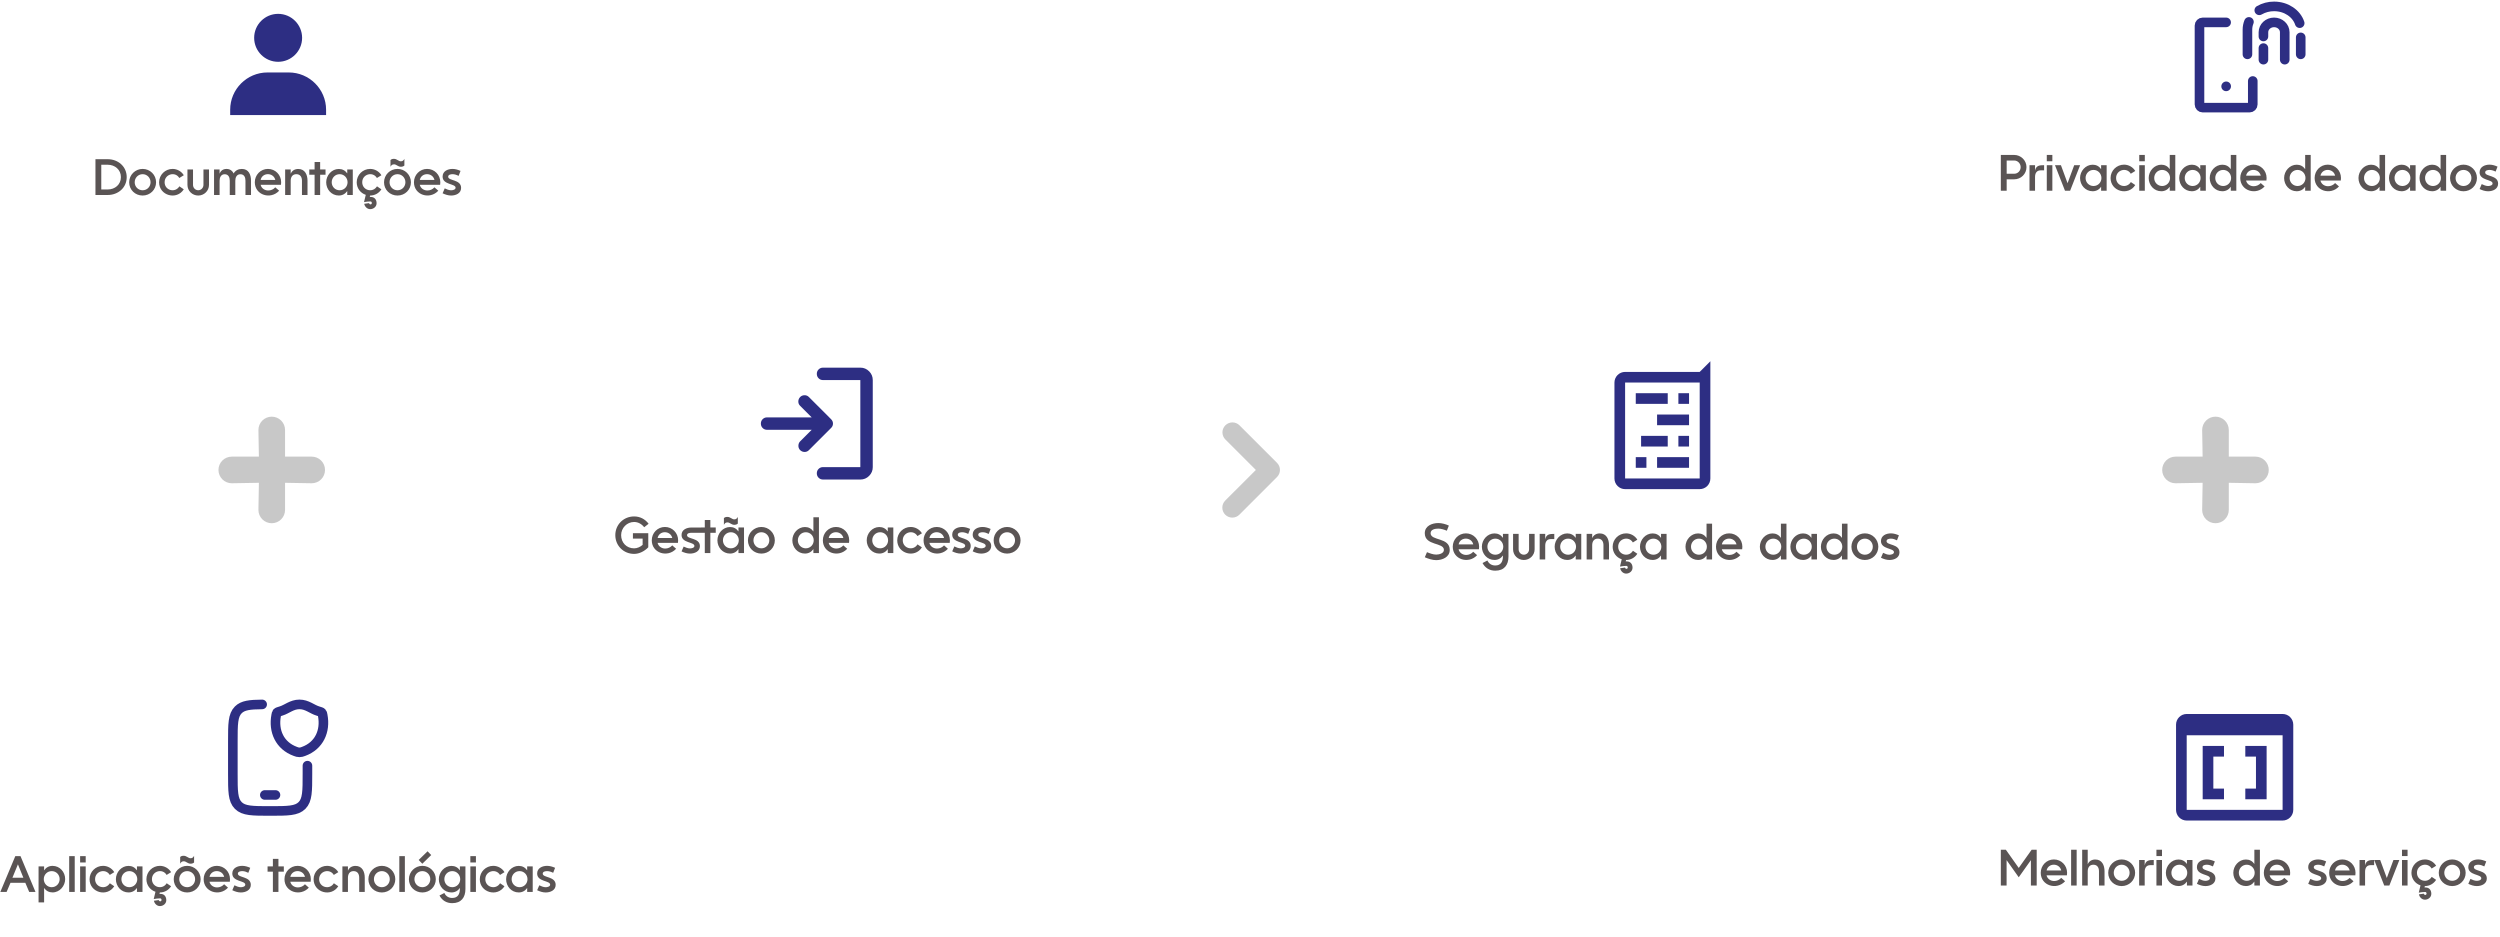 <svg width="782" height="293" viewBox="0 0 782 293" fill="none" xmlns="http://www.w3.org/2000/svg">
<path d="M31.68 59.266H33.695C35.953 59.266 37.82 57.742 37.82 55.398C37.82 53.07 35.938 51.531 33.695 51.531H31.68V59.266ZM29.859 49.797H33.695C36.922 49.797 39.633 52.062 39.633 55.398C39.633 58.742 36.93 60.992 33.695 60.992C32.414 60.992 31.141 61 29.859 61V49.797ZM44.617 61.164C42.273 61.164 40.406 59.375 40.406 57.016C40.406 54.695 42.305 52.836 44.617 52.836C46.938 52.836 48.82 54.688 48.82 57.016C48.82 59.359 46.945 61.164 44.617 61.164ZM42.133 57.008C42.133 58.406 43.211 59.516 44.617 59.516C46.016 59.516 47.094 58.398 47.094 57.008C47.094 55.625 46.016 54.484 44.617 54.484C43.211 54.484 42.133 55.617 42.133 57.008ZM57.492 54.812L56.086 55.68C54.82 53.531 51.492 54.453 51.492 57.008C51.492 59.562 54.789 60.469 56.109 58.281L57.484 59.219C55.281 62.719 49.766 61.203 49.766 57.016C49.766 54.695 51.664 52.836 53.977 52.836C55.406 52.836 56.75 53.586 57.492 54.812ZM60.375 53V57.828C60.375 58.742 61.078 59.508 62.008 59.508C62.93 59.508 63.641 58.734 63.641 57.828V53H65.375V57.828C65.375 59.688 63.859 61.164 62.008 61.164C60.148 61.164 58.633 59.703 58.633 57.828V53H60.375ZM68.688 53V54.359C69.023 53.367 69.82 52.844 70.859 52.844C71.875 52.844 72.648 53.352 73.078 54.266C73.641 53.289 74.57 52.844 75.672 52.844C77.789 52.844 78.516 54.656 78.516 56.508V61H76.781V56.523C76.781 55.469 76.383 54.5 75.188 54.5C74.039 54.5 73.602 55.523 73.602 56.531V61H71.867V56.523C71.867 55.477 71.461 54.5 70.273 54.5C69.125 54.5 68.688 55.523 68.688 56.531V61H66.953V53H68.688ZM81.531 56.289H86.117C85.539 53.859 82.008 53.891 81.531 56.289ZM87.32 59.656C84.688 62.531 79.703 61.062 79.703 57.008C79.703 54.711 81.508 52.836 83.82 52.836C86.133 52.836 87.945 54.703 87.945 57.008C87.945 57.273 87.93 57.539 87.891 57.805H81.523C81.773 58.906 82.797 59.586 83.898 59.586C84.758 59.586 85.539 59.234 86.109 58.594L87.32 59.656ZM90.93 53V54.359C91.328 53.352 92.242 52.852 93.305 52.852C95.398 52.852 96.188 54.672 96.188 56.508V61H94.453V56.523C94.453 55.391 93.922 54.484 92.688 54.484C91.477 54.484 90.93 55.406 90.93 56.523V61H89.195V53H90.93ZM96.742 54.656V53H98.406V50.664H100.141V53H101.828V54.656H100.141V61H98.406V54.656H96.742ZM108.617 59.758C107.984 60.664 107.086 61.156 105.977 61.156C103.695 61.156 102.031 59.242 102.031 57.016C102.031 54.852 103.75 52.852 105.977 52.852C107.086 52.852 107.992 53.336 108.617 54.242V53H110.352V61H108.617V59.758ZM103.758 57.008C103.758 58.406 104.836 59.516 106.242 59.516C107.641 59.516 108.719 58.398 108.719 57.008C108.719 55.625 107.641 54.484 106.242 54.484C104.836 54.484 103.758 55.617 103.758 57.008ZM119.305 54.812L117.898 55.68C116.633 53.531 113.305 54.453 113.305 57.008C113.305 59.562 116.602 60.461 117.922 58.281L119.297 59.219C118.523 60.445 117.227 61.164 115.773 61.164L115.664 61.609H116.008C117.18 61.609 117.797 62.469 117.797 63.578C117.797 64.664 116.836 65.422 115.797 65.422C114.859 65.422 114.094 64.641 113.93 63.75L115.438 63.539C115.492 63.75 115.68 63.938 115.906 63.938C116.453 63.938 116.438 63.008 115.875 63.008C115.211 63.008 114.523 63.109 113.867 63.219L114.414 60.945C112.695 60.383 111.578 58.82 111.578 57.016C111.578 54.695 113.477 52.836 115.789 52.836C117.219 52.836 118.562 53.586 119.305 54.812ZM124.336 61.164C121.992 61.164 120.125 59.375 120.125 57.016C120.125 54.695 122.023 52.836 124.336 52.836C126.656 52.836 128.539 54.688 128.539 57.016C128.539 59.359 126.664 61.164 124.336 61.164ZM121.852 57.008C121.852 58.406 122.93 59.516 124.336 59.516C125.734 59.516 126.812 58.398 126.812 57.008C126.812 55.625 125.734 54.484 124.336 54.484C122.93 54.484 121.852 55.617 121.852 57.008ZM122.141 50.062C122.453 49.75 122.844 49.688 123.266 49.688C124.125 49.688 124.672 50.461 125.383 50.461C125.969 50.461 126.219 50.18 126.492 49.695V51.781C126.195 52.062 125.781 52.164 125.383 52.164C124.484 52.164 124.016 51.406 123.266 51.406C122.68 51.406 122.414 51.68 122.141 52.164V50.062ZM131.312 56.289H135.898C135.32 53.859 131.789 53.891 131.312 56.289ZM137.102 59.656C134.469 62.531 129.484 61.062 129.484 57.008C129.484 54.711 131.289 52.836 133.602 52.836C135.914 52.836 137.727 54.703 137.727 57.008C137.727 57.273 137.711 57.539 137.672 57.805H131.305C131.555 58.906 132.578 59.586 133.68 59.586C134.539 59.586 135.32 59.234 135.891 58.594L137.102 59.656ZM143.453 55.016C142.891 54.727 142.211 54.484 141.57 54.484C141.062 54.484 140.188 54.602 140.188 55.281C140.188 56.633 144.234 56.055 144.234 58.781C144.234 60.484 142.578 61.164 141.109 61.164C140.195 61.164 139.258 60.859 138.445 60.461L139.109 58.922C139.688 59.211 140.445 59.523 141.102 59.523C141.578 59.523 142.508 59.352 142.508 58.719C142.508 57.391 138.445 57.875 138.445 55.234C138.445 53.523 140.078 52.836 141.562 52.836C142.414 52.836 143.281 53.102 144.055 53.453L143.453 55.016Z" fill="#5A5454"/>
<path d="M79.5 11.833C79.5 15.968 82.865 19.333 87 19.333C91.135 19.333 94.5 15.968 94.5 11.833C94.5 7.698 91.135 4.333 87 4.333C82.865 4.333 79.5 7.698 79.5 11.833ZM100.333 36H102V34.333C102 27.901 96.765 22.666 90.333 22.666H83.667C77.233 22.666 72 27.901 72 34.333V36H100.333Z" fill="#2D2E83"/>
<path d="M4.789 267.797H6.414L11.102 279H9.133L7.922 276.141H3.281L2.062 279H0.102L4.789 267.797ZM5.609 270.359L3.883 274.562H7.312L5.609 270.359ZM13.797 272.25C14.422 271.336 15.328 270.844 16.438 270.844C18.719 270.844 20.383 272.758 20.383 274.984C20.383 277.148 18.664 279.148 16.438 279.148C15.336 279.148 14.43 278.672 13.797 277.766V282.273H12.062V271H13.797V272.25ZM18.656 274.992C18.656 273.594 17.578 272.484 16.172 272.484C14.773 272.484 13.695 273.602 13.695 274.992C13.695 276.375 14.773 277.516 16.172 277.516C17.578 277.516 18.656 276.383 18.656 274.992ZM21.641 279V267.797H23.375V279H21.641ZM25.062 279V271H26.805V279H25.062ZM25.062 269.781V267.797H26.805V269.781H25.062ZM35.742 272.812L34.336 273.68C33.07 271.531 29.742 272.453 29.742 275.008C29.742 277.562 33.039 278.469 34.359 276.281L35.734 277.219C33.531 280.719 28.016 279.203 28.016 275.016C28.016 272.695 29.914 270.836 32.227 270.836C33.656 270.836 35 271.586 35.742 272.812ZM42.836 277.758C42.203 278.664 41.305 279.156 40.195 279.156C37.914 279.156 36.25 277.242 36.25 275.016C36.25 272.852 37.969 270.852 40.195 270.852C41.305 270.852 42.211 271.336 42.836 272.242V271H44.57V279H42.836V277.758ZM37.977 275.008C37.977 276.406 39.055 277.516 40.461 277.516C41.859 277.516 42.938 276.398 42.938 275.008C42.938 273.625 41.859 272.484 40.461 272.484C39.055 272.484 37.977 273.617 37.977 275.008ZM53.523 272.812L52.117 273.68C50.852 271.531 47.523 272.453 47.523 275.008C47.523 277.562 50.82 278.461 52.141 276.281L53.516 277.219C52.742 278.445 51.445 279.164 49.992 279.164L49.883 279.609H50.227C51.398 279.609 52.016 280.469 52.016 281.578C52.016 282.664 51.055 283.422 50.016 283.422C49.078 283.422 48.312 282.641 48.148 281.75L49.656 281.539C49.711 281.75 49.898 281.938 50.125 281.938C50.672 281.938 50.656 281.008 50.094 281.008C49.43 281.008 48.742 281.109 48.086 281.219L48.633 278.945C46.914 278.383 45.797 276.82 45.797 275.016C45.797 272.695 47.695 270.836 50.008 270.836C51.438 270.836 52.781 271.586 53.523 272.812ZM58.555 279.164C56.211 279.164 54.344 277.375 54.344 275.016C54.344 272.695 56.242 270.836 58.555 270.836C60.875 270.836 62.758 272.688 62.758 275.016C62.758 277.359 60.883 279.164 58.555 279.164ZM56.07 275.008C56.07 276.406 57.148 277.516 58.555 277.516C59.953 277.516 61.031 276.398 61.031 275.008C61.031 273.625 59.953 272.484 58.555 272.484C57.148 272.484 56.07 273.617 56.07 275.008ZM56.359 268.062C56.672 267.75 57.062 267.688 57.484 267.688C58.344 267.688 58.891 268.461 59.602 268.461C60.188 268.461 60.438 268.18 60.711 267.695V269.781C60.414 270.062 60 270.164 59.602 270.164C58.703 270.164 58.234 269.406 57.484 269.406C56.898 269.406 56.633 269.68 56.359 270.164V268.062ZM65.531 274.289H70.117C69.539 271.859 66.008 271.891 65.531 274.289ZM71.32 277.656C68.688 280.531 63.703 279.062 63.703 275.008C63.703 272.711 65.508 270.836 67.82 270.836C70.133 270.836 71.945 272.703 71.945 275.008C71.945 275.273 71.93 275.539 71.891 275.805H65.523C65.773 276.906 66.797 277.586 67.898 277.586C68.758 277.586 69.539 277.234 70.109 276.594L71.32 277.656ZM77.672 273.016C77.109 272.727 76.43 272.484 75.789 272.484C75.281 272.484 74.406 272.602 74.406 273.281C74.406 274.633 78.453 274.055 78.453 276.781C78.453 278.484 76.797 279.164 75.328 279.164C74.414 279.164 73.477 278.859 72.664 278.461L73.328 276.922C73.906 277.211 74.664 277.523 75.32 277.523C75.797 277.523 76.727 277.352 76.727 276.719C76.727 275.391 72.664 275.875 72.664 273.234C72.664 271.523 74.297 270.836 75.781 270.836C76.633 270.836 77.5 271.102 78.273 271.453L77.672 273.016ZM83.695 272.656V271H85.359V268.664H87.094V271H88.781V272.656H87.094V279H85.359V272.656H83.695ZM90.812 274.289H95.398C94.82 271.859 91.289 271.891 90.812 274.289ZM96.602 277.656C93.969 280.531 88.984 279.062 88.984 275.008C88.984 272.711 90.789 270.836 93.102 270.836C95.414 270.836 97.227 272.703 97.227 275.008C97.227 275.273 97.211 275.539 97.172 275.805H90.805C91.055 276.906 92.078 277.586 93.18 277.586C94.039 277.586 94.82 277.234 95.391 276.594L96.602 277.656ZM105.82 272.812L104.414 273.68C103.148 271.531 99.82 272.453 99.82 275.008C99.82 277.562 103.117 278.469 104.438 276.281L105.812 277.219C103.609 280.719 98.094 279.203 98.094 275.016C98.094 272.695 99.992 270.836 102.305 270.836C103.734 270.836 105.078 271.586 105.82 272.812ZM108.836 271V272.359C109.234 271.352 110.148 270.852 111.211 270.852C113.305 270.852 114.094 272.672 114.094 274.508V279H112.359V274.523C112.359 273.391 111.828 272.484 110.594 272.484C109.383 272.484 108.836 273.406 108.836 274.523V279H107.102V271H108.836ZM119.445 279.164C117.102 279.164 115.234 277.375 115.234 275.016C115.234 272.695 117.133 270.836 119.445 270.836C121.766 270.836 123.648 272.688 123.648 275.016C123.648 277.359 121.773 279.164 119.445 279.164ZM116.961 275.008C116.961 276.406 118.039 277.516 119.445 277.516C120.844 277.516 121.922 276.398 121.922 275.008C121.922 273.625 120.844 272.484 119.445 272.484C118.039 272.484 116.961 273.617 116.961 275.008ZM124.906 279V267.797H126.641V279H124.906ZM132.117 279.164C129.773 279.164 127.906 277.375 127.906 275.016C127.906 272.695 129.805 270.836 132.117 270.836C134.438 270.836 136.32 272.688 136.32 275.016C136.32 277.359 134.445 279.164 132.117 279.164ZM129.633 275.008C129.633 276.406 130.711 277.516 132.117 277.516C133.516 277.516 134.594 276.398 134.594 275.008C134.594 273.625 133.516 272.484 132.117 272.484C130.711 272.484 129.633 273.617 129.633 275.008ZM134.883 267.461L132.102 270.18L130.961 269L133.742 266.281L134.883 267.461ZM143.852 277.758C143.219 278.664 142.32 279.156 141.211 279.156C138.93 279.156 137.266 277.242 137.266 275.016C137.266 272.852 138.984 270.852 141.211 270.852C142.32 270.852 143.227 271.336 143.852 272.242V271H145.586V278.086C145.586 280.766 144.234 282.508 141.453 282.508C139.695 282.508 138.297 281.672 137.469 280.117L138.992 279.32C139.445 280.336 140.352 280.883 141.453 280.883C143.211 280.883 143.828 279.68 143.852 278.086V277.758ZM138.992 275.008C138.992 276.406 140.07 277.516 141.477 277.516C142.875 277.516 143.953 276.398 143.953 275.008C143.953 273.625 142.875 272.484 141.477 272.484C140.07 272.484 138.992 273.617 138.992 275.008ZM147.125 279V271H148.867V279H147.125ZM147.125 269.781V267.797H148.867V269.781H147.125ZM157.805 272.812L156.398 273.68C155.133 271.531 151.805 272.453 151.805 275.008C151.805 277.562 155.102 278.469 156.422 276.281L157.797 277.219C155.594 280.719 150.078 279.203 150.078 275.016C150.078 272.695 151.977 270.836 154.289 270.836C155.719 270.836 157.062 271.586 157.805 272.812ZM164.898 277.758C164.266 278.664 163.367 279.156 162.258 279.156C159.977 279.156 158.312 277.242 158.312 275.016C158.312 272.852 160.031 270.852 162.258 270.852C163.367 270.852 164.273 271.336 164.898 272.242V271H166.633V279H164.898V277.758ZM160.039 275.008C160.039 276.406 161.117 277.516 162.523 277.516C163.922 277.516 165 276.398 165 275.008C165 273.625 163.922 272.484 162.523 272.484C161.117 272.484 160.039 273.617 160.039 275.008ZM173.031 273.016C172.469 272.727 171.789 272.484 171.148 272.484C170.641 272.484 169.766 272.602 169.766 273.281C169.766 274.633 173.812 274.055 173.812 276.781C173.812 278.484 172.156 279.164 170.688 279.164C169.773 279.164 168.836 278.859 168.023 278.461L168.688 276.922C169.266 277.211 170.023 277.523 170.68 277.523C171.156 277.523 172.086 277.352 172.086 276.719C172.086 275.391 168.023 275.875 168.023 273.234C168.023 271.523 169.656 270.836 171.141 270.836C171.992 270.836 172.859 271.102 173.633 271.453L173.031 273.016Z" fill="#5A5454"/>
<path d="M96.167 239.5V242C96.167 247.5 96.167 250.25 94.459 251.957C92.751 253.663 90.001 253.667 84.501 253.667C79.001 253.667 76.251 253.667 74.542 251.958C72.834 250.25 72.834 247.5 72.834 242V232C72.834 226.5 72.834 223.75 74.542 222.042C75.971 220.615 78.124 220.38 82.001 220.342" stroke="#2D2E83" stroke-width="3" stroke-linecap="round" stroke-linejoin="round"/>
<path d="M93.667 220.333C91.291 220.333 89.751 221.848 87.931 222.4C87.191 222.623 86.821 222.736 86.671 222.895C86.521 223.053 86.477 223.283 86.389 223.745C85.451 228.693 87.502 233.266 92.397 235.045C92.922 235.238 93.186 235.333 93.669 235.333C94.152 235.333 94.414 235.238 94.941 235.046C99.834 233.266 101.884 228.693 100.946 223.746C100.857 223.283 100.812 223.051 100.664 222.895C100.516 222.738 100.144 222.623 99.404 222.4C97.582 221.848 96.041 220.333 93.666 220.333M82.834 248.666H86.167" stroke="#2D2E83" stroke-width="3" stroke-linecap="round" stroke-linejoin="round"/>
<path d="M201.016 170.43V168.469H197.977V166.781H202.781V171.188C201.664 172.375 200.016 173.258 198.359 173.258C195.055 173.258 192.469 170.703 192.469 167.391C192.469 164.086 195.07 161.539 198.359 161.539C200.18 161.539 201.797 162.375 202.883 163.836L201.5 164.922C200.758 163.938 199.609 163.273 198.359 163.273C196.109 163.273 194.289 165.148 194.289 167.391C194.289 169.742 195.992 171.523 198.359 171.523C199.32 171.523 200.312 171.07 201.016 170.43ZM205.703 168.289H210.289C209.711 165.859 206.18 165.891 205.703 168.289ZM211.492 171.656C208.859 174.531 203.875 173.062 203.875 169.008C203.875 166.711 205.68 164.836 207.992 164.836C210.305 164.836 212.117 166.703 212.117 169.008C212.117 169.273 212.102 169.539 212.062 169.805H205.695C205.945 170.906 206.969 171.586 208.07 171.586C208.93 171.586 209.711 171.234 210.281 170.594L211.492 171.656ZM220.461 166.656H216.281C215.781 166.656 214.906 166.742 214.906 167.422C214.906 168.734 218.93 168.156 218.93 170.836C218.93 172.508 217.258 173.164 215.828 173.164C214.922 173.164 214 172.867 213.188 172.477L213.844 170.969C214.422 171.25 215.172 171.547 215.82 171.547C216.281 171.547 217.211 171.391 217.211 170.773C217.211 169.469 213.188 169.93 213.188 167.352C213.188 165.664 214.82 165.008 216.273 165.008C217.672 165.008 219.062 165 220.461 165V162.664H222.195V165H223.883V166.656H222.195V173H220.461V166.656ZM230.992 171.758C230.359 172.664 229.461 173.156 228.352 173.156C226.07 173.156 224.406 171.242 224.406 169.016C224.406 166.852 226.125 164.852 228.352 164.852C229.461 164.852 230.367 165.336 230.992 166.242V165H232.727V173H230.992V171.758ZM226.133 169.008C226.133 170.406 227.211 171.516 228.617 171.516C230.016 171.516 231.094 170.398 231.094 169.008C231.094 167.625 230.016 166.484 228.617 166.484C227.211 166.484 226.133 167.617 226.133 169.008ZM226.438 162.062C226.75 161.75 227.141 161.688 227.562 161.688C228.422 161.688 228.969 162.461 229.68 162.461C230.266 162.461 230.516 162.18 230.789 161.695V163.781C230.492 164.062 230.078 164.164 229.68 164.164C228.781 164.164 228.312 163.406 227.562 163.406C226.977 163.406 226.711 163.68 226.438 164.164V162.062ZM238.164 173.164C235.82 173.164 233.953 171.375 233.953 169.016C233.953 166.695 235.852 164.836 238.164 164.836C240.484 164.836 242.367 166.688 242.367 169.016C242.367 171.359 240.492 173.164 238.164 173.164ZM235.68 169.008C235.68 170.406 236.758 171.516 238.164 171.516C239.562 171.516 240.641 170.398 240.641 169.008C240.641 167.625 239.562 166.484 238.164 166.484C236.758 166.484 235.68 167.617 235.68 169.008ZM254.43 171.758C253.797 172.664 252.898 173.156 251.789 173.156C249.508 173.156 247.844 171.242 247.844 169.016C247.844 166.852 249.562 164.852 251.789 164.852C252.898 164.852 253.805 165.336 254.43 166.242V161.797H256.164V173H254.43V171.758ZM249.57 169.008C249.57 170.406 250.648 171.516 252.055 171.516C253.453 171.516 254.531 170.398 254.531 169.008C254.531 167.625 253.453 166.484 252.055 166.484C250.648 166.484 249.57 167.617 249.57 169.008ZM259.219 168.289H263.805C263.227 165.859 259.695 165.891 259.219 168.289ZM265.008 171.656C262.375 174.531 257.391 173.062 257.391 169.008C257.391 166.711 259.195 164.836 261.508 164.836C263.82 164.836 265.633 166.703 265.633 169.008C265.633 169.273 265.617 169.539 265.578 169.805H259.211C259.461 170.906 260.484 171.586 261.586 171.586C262.445 171.586 263.227 171.234 263.797 170.594L265.008 171.656ZM277.695 171.758C277.062 172.664 276.164 173.156 275.055 173.156C272.773 173.156 271.109 171.242 271.109 169.016C271.109 166.852 272.828 164.852 275.055 164.852C276.164 164.852 277.07 165.336 277.695 166.242V165H279.43V173H277.695V171.758ZM272.836 169.008C272.836 170.406 273.914 171.516 275.32 171.516C276.719 171.516 277.797 170.398 277.797 169.008C277.797 167.625 276.719 166.484 275.32 166.484C273.914 166.484 272.836 167.617 272.836 169.008ZM288.383 166.812L286.977 167.68C285.711 165.531 282.383 166.453 282.383 169.008C282.383 171.562 285.68 172.469 287 170.281L288.375 171.219C286.172 174.719 280.656 173.203 280.656 169.016C280.656 166.695 282.555 164.836 284.867 164.836C286.297 164.836 287.641 165.586 288.383 166.812ZM290.719 168.289H295.305C294.727 165.859 291.195 165.891 290.719 168.289ZM296.508 171.656C293.875 174.531 288.891 173.062 288.891 169.008C288.891 166.711 290.695 164.836 293.008 164.836C295.32 164.836 297.133 166.703 297.133 169.008C297.133 169.273 297.117 169.539 297.078 169.805H290.711C290.961 170.906 291.984 171.586 293.086 171.586C293.945 171.586 294.727 171.234 295.297 170.594L296.508 171.656ZM302.859 167.016C302.297 166.727 301.617 166.484 300.977 166.484C300.469 166.484 299.594 166.602 299.594 167.281C299.594 168.633 303.641 168.055 303.641 170.781C303.641 172.484 301.984 173.164 300.516 173.164C299.602 173.164 298.664 172.859 297.852 172.461L298.516 170.922C299.094 171.211 299.852 171.523 300.508 171.523C300.984 171.523 301.914 171.352 301.914 170.719C301.914 169.391 297.852 169.875 297.852 167.234C297.852 165.523 299.484 164.836 300.969 164.836C301.82 164.836 302.688 165.102 303.461 165.453L302.859 167.016ZM309.266 167.016C308.703 166.727 308.023 166.484 307.383 166.484C306.875 166.484 306 166.602 306 167.281C306 168.633 310.047 168.055 310.047 170.781C310.047 172.484 308.391 173.164 306.922 173.164C306.008 173.164 305.07 172.859 304.258 172.461L304.922 170.922C305.5 171.211 306.258 171.523 306.914 171.523C307.391 171.523 308.32 171.352 308.32 170.719C308.32 169.391 304.258 169.875 304.258 167.234C304.258 165.523 305.891 164.836 307.375 164.836C308.227 164.836 309.094 165.102 309.867 165.453L309.266 167.016ZM315.023 173.164C312.68 173.164 310.812 171.375 310.812 169.016C310.812 166.695 312.711 164.836 315.023 164.836C317.344 164.836 319.227 166.688 319.227 169.016C319.227 171.359 317.352 173.164 315.023 173.164ZM312.539 169.008C312.539 170.406 313.617 171.516 315.023 171.516C316.422 171.516 317.5 170.398 317.5 169.008C317.5 167.625 316.422 166.484 315.023 166.484C313.617 166.484 312.539 167.617 312.539 169.008Z" fill="#5A5454"/>
<path d="M257.444 150C256.894 150 256.432 149.813 256.06 149.44C255.688 149.067 255.501 148.605 255.5 148.056C255.499 147.506 255.685 147.044 256.06 146.671C256.435 146.298 256.896 146.111 257.444 146.111H269.111V118.889H257.444C256.894 118.889 256.432 118.702 256.06 118.329C255.688 117.956 255.501 117.494 255.5 116.944C255.499 116.395 255.685 115.933 256.06 115.56C256.435 115.187 256.896 115 257.444 115H269.111C270.181 115 271.096 115.381 271.859 116.143C272.621 116.906 273.001 117.821 273 118.889V146.111C273 147.181 272.62 148.096 271.859 148.859C271.098 149.621 270.182 150.001 269.111 150H257.444ZM253.896 134.444H239.944C239.394 134.444 238.932 134.258 238.56 133.884C238.188 133.511 238.001 133.05 238 132.5C237.999 131.95 238.185 131.489 238.56 131.116C238.935 130.742 239.396 130.556 239.944 130.556H253.896L250.25 126.91C249.894 126.553 249.715 126.116 249.715 125.597C249.715 125.079 249.894 124.625 250.25 124.236C250.606 123.847 251.06 123.644 251.611 123.627C252.162 123.611 252.632 123.797 253.021 124.187L259.972 131.139C260.361 131.528 260.556 131.981 260.556 132.5C260.556 133.019 260.361 133.472 259.972 133.861L253.021 140.812C252.632 141.201 252.17 141.388 251.636 141.372C251.102 141.357 250.64 141.154 250.25 140.764C249.894 140.375 249.724 139.914 249.741 139.379C249.757 138.845 249.943 138.399 250.299 138.042L253.896 134.444Z" fill="#2D2E83"/>
<path d="M703 17V9.27C703 8.42 703.167 7.603 703.473 6.847M719.667 17V11.692M706.703 3.225C708.111 2.414 709.709 1.991 711.333 2C715.133 2 718.338 4.217 719.342 7.25M708 18.667V15.04M714.667 18.667V10.088C714.667 8.383 713.175 7 711.333 7C709.492 7 708 8.383 708 10.088V11.412M696.333 27.017L696.35 26.998M696.333 7H689C688.735 7 688.48 7.106 688.293 7.293C688.105 7.481 688 7.735 688 8V32.667C688 32.932 688.105 33.186 688.293 33.374C688.48 33.562 688.735 33.667 689 33.667H703.667C703.932 33.667 704.186 33.562 704.374 33.374C704.561 33.186 704.667 32.932 704.667 32.667V25.334" stroke="#2D2E83" stroke-width="3" stroke-linecap="round" stroke-linejoin="round"/>
<path d="M627.688 50.206V54.347H630.039C631.195 54.347 632.062 53.417 632.062 52.276C632.062 51.167 631.164 50.206 630.039 50.206H627.688ZM627.688 56.089V59.667H625.859V48.464H630.039C632.133 48.464 633.883 50.175 633.883 52.276C633.883 54.409 632.156 56.089 630.039 56.089H627.688ZM636.562 51.667V53.386C636.867 51.753 637.992 51.667 639.398 51.667V53.284H638.328C637.047 53.284 636.562 54.198 636.562 55.37V59.667H634.828V51.667H636.562ZM640.234 59.667V51.667H641.977V59.667H640.234ZM640.234 50.448V48.464H641.977V50.448H640.234ZM648.812 51.667H650.664L647.531 59.667H645.93L642.797 51.667H644.656L646.734 57.308L648.812 51.667ZM657.227 58.425C656.594 59.331 655.695 59.823 654.586 59.823C652.305 59.823 650.641 57.909 650.641 55.683C650.641 53.519 652.359 51.519 654.586 51.519C655.695 51.519 656.602 52.003 657.227 52.909V51.667H658.961V59.667H657.227V58.425ZM652.367 55.675C652.367 57.073 653.445 58.183 654.852 58.183C656.25 58.183 657.328 57.065 657.328 55.675C657.328 54.292 656.25 53.151 654.852 53.151C653.445 53.151 652.367 54.284 652.367 55.675ZM667.914 53.48L666.508 54.347C665.242 52.198 661.914 53.12 661.914 55.675C661.914 58.23 665.211 59.136 666.531 56.948L667.906 57.886C665.703 61.386 660.188 59.87 660.188 55.683C660.188 53.362 662.086 51.503 664.398 51.503C665.828 51.503 667.172 52.253 667.914 53.48ZM669.156 59.667V51.667H670.898V59.667H669.156ZM669.156 50.448V48.464H670.898V50.448H669.156ZM678.695 58.425C678.062 59.331 677.164 59.823 676.055 59.823C673.773 59.823 672.109 57.909 672.109 55.683C672.109 53.519 673.828 51.519 676.055 51.519C677.164 51.519 678.07 52.003 678.695 52.909V48.464H680.43V59.667H678.695V58.425ZM673.836 55.675C673.836 57.073 674.914 58.183 676.32 58.183C677.719 58.183 678.797 57.065 678.797 55.675C678.797 54.292 677.719 53.151 676.32 53.151C674.914 53.151 673.836 54.284 673.836 55.675ZM688.242 58.425C687.609 59.331 686.711 59.823 685.602 59.823C683.32 59.823 681.656 57.909 681.656 55.683C681.656 53.519 683.375 51.519 685.602 51.519C686.711 51.519 687.617 52.003 688.242 52.909V51.667H689.977V59.667H688.242V58.425ZM683.383 55.675C683.383 57.073 684.461 58.183 685.867 58.183C687.266 58.183 688.344 57.065 688.344 55.675C688.344 54.292 687.266 53.151 685.867 53.151C684.461 53.151 683.383 54.284 683.383 55.675ZM697.789 58.425C697.156 59.331 696.258 59.823 695.148 59.823C692.867 59.823 691.203 57.909 691.203 55.683C691.203 53.519 692.922 51.519 695.148 51.519C696.258 51.519 697.164 52.003 697.789 52.909V48.464H699.523V59.667H697.789V58.425ZM692.93 55.675C692.93 57.073 694.008 58.183 695.414 58.183C696.812 58.183 697.891 57.065 697.891 55.675C697.891 54.292 696.812 53.151 695.414 53.151C694.008 53.151 692.93 54.284 692.93 55.675ZM702.578 54.956H707.164C706.586 52.526 703.055 52.558 702.578 54.956ZM708.367 58.323C705.734 61.198 700.75 59.73 700.75 55.675C700.75 53.378 702.555 51.503 704.867 51.503C707.18 51.503 708.992 53.37 708.992 55.675C708.992 55.94 708.977 56.206 708.938 56.472H702.57C702.82 57.573 703.844 58.253 704.945 58.253C705.805 58.253 706.586 57.901 707.156 57.261L708.367 58.323ZM721.055 58.425C720.422 59.331 719.523 59.823 718.414 59.823C716.133 59.823 714.469 57.909 714.469 55.683C714.469 53.519 716.188 51.519 718.414 51.519C719.523 51.519 720.43 52.003 721.055 52.909V48.464H722.789V59.667H721.055V58.425ZM716.195 55.675C716.195 57.073 717.273 58.183 718.68 58.183C720.078 58.183 721.156 57.065 721.156 55.675C721.156 54.292 720.078 53.151 718.68 53.151C717.273 53.151 716.195 54.284 716.195 55.675ZM725.844 54.956H730.43C729.852 52.526 726.32 52.558 725.844 54.956ZM731.633 58.323C729 61.198 724.016 59.73 724.016 55.675C724.016 53.378 725.82 51.503 728.133 51.503C730.445 51.503 732.258 53.37 732.258 55.675C732.258 55.94 732.242 56.206 732.203 56.472H725.836C726.086 57.573 727.109 58.253 728.211 58.253C729.07 58.253 729.852 57.901 730.422 57.261L731.633 58.323ZM744.32 58.425C743.688 59.331 742.789 59.823 741.68 59.823C739.398 59.823 737.734 57.909 737.734 55.683C737.734 53.519 739.453 51.519 741.68 51.519C742.789 51.519 743.695 52.003 744.32 52.909V48.464H746.055V59.667H744.32V58.425ZM739.461 55.675C739.461 57.073 740.539 58.183 741.945 58.183C743.344 58.183 744.422 57.065 744.422 55.675C744.422 54.292 743.344 53.151 741.945 53.151C740.539 53.151 739.461 54.284 739.461 55.675ZM753.867 58.425C753.234 59.331 752.336 59.823 751.227 59.823C748.945 59.823 747.281 57.909 747.281 55.683C747.281 53.519 749 51.519 751.227 51.519C752.336 51.519 753.242 52.003 753.867 52.909V51.667H755.602V59.667H753.867V58.425ZM749.008 55.675C749.008 57.073 750.086 58.183 751.492 58.183C752.891 58.183 753.969 57.065 753.969 55.675C753.969 54.292 752.891 53.151 751.492 53.151C750.086 53.151 749.008 54.284 749.008 55.675ZM763.414 58.425C762.781 59.331 761.883 59.823 760.773 59.823C758.492 59.823 756.828 57.909 756.828 55.683C756.828 53.519 758.547 51.519 760.773 51.519C761.883 51.519 762.789 52.003 763.414 52.909V48.464H765.148V59.667H763.414V58.425ZM758.555 55.675C758.555 57.073 759.633 58.183 761.039 58.183C762.438 58.183 763.516 57.065 763.516 55.675C763.516 54.292 762.438 53.151 761.039 53.151C759.633 53.151 758.555 54.284 758.555 55.675ZM770.586 59.831C768.242 59.831 766.375 58.042 766.375 55.683C766.375 53.362 768.273 51.503 770.586 51.503C772.906 51.503 774.789 53.355 774.789 55.683C774.789 58.026 772.914 59.831 770.586 59.831ZM768.102 55.675C768.102 57.073 769.18 58.183 770.586 58.183C771.984 58.183 773.062 57.065 773.062 55.675C773.062 54.292 771.984 53.151 770.586 53.151C769.18 53.151 768.102 54.284 768.102 55.675ZM780.625 53.683C780.062 53.394 779.383 53.151 778.742 53.151C778.234 53.151 777.359 53.269 777.359 53.948C777.359 55.3 781.406 54.722 781.406 57.448C781.406 59.151 779.75 59.831 778.281 59.831C777.367 59.831 776.43 59.526 775.617 59.128L776.281 57.589C776.859 57.878 777.617 58.19 778.273 58.19C778.75 58.19 779.68 58.019 779.68 57.386C779.68 56.058 775.617 56.542 775.617 53.901C775.617 52.19 777.25 51.503 778.734 51.503C779.586 51.503 780.453 51.769 781.227 52.12L780.625 53.683Z" fill="#5A5454"/>
<path d="M521.667 123V126.333H511.667V123H521.667ZM518.333 129.667V133H528.333V129.667H518.333ZM513.333 136.333V139.667H521.667V136.333H513.333ZM518.333 143V146.333H528.333V143H518.333ZM511.667 143V146.333H515V143H511.667ZM525 136.333V139.667H528.333V136.333H525ZM525 123V126.333H528.333V123H525ZM531.667 149.667H508.333V119.667H531.667V149.667ZM531.667 116.333H508.333C507.449 116.333 506.601 116.685 505.976 117.31C505.351 117.935 505 118.783 505 119.667V149.667C505 150.551 505.351 151.399 505.976 152.024C506.601 152.649 507.449 153 508.333 153H531.667C532.551 153 533.399 152.649 534.024 152.024C534.649 151.399 535 150.551 535 149.667V113L531.667 116.333Z" fill="#2D2E83"/>
<path d="M446.359 172.719C447.211 173.07 448.305 173.477 449.234 173.477C450.102 173.477 451.656 173.125 451.656 172.016C451.656 169.594 445.672 170.789 445.672 166.789C445.672 164.492 447.953 163.609 449.914 163.609C450.992 163.609 452.234 163.945 453.203 164.406L452.57 166.008C451.773 165.68 450.789 165.352 449.922 165.352C448.977 165.352 447.492 165.562 447.492 166.797C447.492 169.234 453.477 168.008 453.477 172.023C453.477 174.281 451.172 175.211 449.234 175.211C448.031 175.211 446.781 174.773 445.68 174.312L446.359 172.719ZM456.25 170.289H460.836C460.258 167.859 456.727 167.891 456.25 170.289ZM462.039 173.656C459.406 176.531 454.422 175.062 454.422 171.008C454.422 168.711 456.227 166.836 458.539 166.836C460.852 166.836 462.664 168.703 462.664 171.008C462.664 171.273 462.648 171.539 462.609 171.805H456.242C456.492 172.906 457.516 173.586 458.617 173.586C459.477 173.586 460.258 173.234 460.828 172.594L462.039 173.656ZM470.117 173.758C469.484 174.664 468.586 175.156 467.477 175.156C465.195 175.156 463.531 173.242 463.531 171.016C463.531 168.852 465.25 166.852 467.477 166.852C468.586 166.852 469.492 167.336 470.117 168.242V167H471.852V174.086C471.852 176.766 470.5 178.508 467.719 178.508C465.961 178.508 464.562 177.672 463.734 176.117L465.258 175.32C465.711 176.336 466.617 176.883 467.719 176.883C469.477 176.883 470.094 175.68 470.117 174.086V173.758ZM465.258 171.008C465.258 172.406 466.336 173.516 467.742 173.516C469.141 173.516 470.219 172.398 470.219 171.008C470.219 169.625 469.141 168.484 467.742 168.484C466.336 168.484 465.258 169.617 465.258 171.008ZM475.031 167V171.828C475.031 172.742 475.734 173.508 476.664 173.508C477.586 173.508 478.297 172.734 478.297 171.828V167H480.031V171.828C480.031 173.688 478.516 175.164 476.664 175.164C474.805 175.164 473.289 173.703 473.289 171.828V167H475.031ZM483.344 167V168.719C483.648 167.086 484.773 167 486.18 167V168.617H485.109C483.828 168.617 483.344 169.531 483.344 170.703V175H481.609V167H483.344ZM492.883 173.758C492.25 174.664 491.352 175.156 490.242 175.156C487.961 175.156 486.297 173.242 486.297 171.016C486.297 168.852 488.016 166.852 490.242 166.852C491.352 166.852 492.258 167.336 492.883 168.242V167H494.617V175H492.883V173.758ZM488.023 171.008C488.023 172.406 489.102 173.516 490.508 173.516C491.906 173.516 492.984 172.398 492.984 171.008C492.984 169.625 491.906 168.484 490.508 168.484C489.102 168.484 488.023 169.617 488.023 171.008ZM498.039 167V168.359C498.438 167.352 499.352 166.852 500.414 166.852C502.508 166.852 503.297 168.672 503.297 170.508V175H501.562V170.523C501.562 169.391 501.031 168.484 499.797 168.484C498.586 168.484 498.039 169.406 498.039 170.523V175H496.305V167H498.039ZM512.164 168.812L510.758 169.68C509.492 167.531 506.164 168.453 506.164 171.008C506.164 173.562 509.461 174.461 510.781 172.281L512.156 173.219C511.383 174.445 510.086 175.164 508.633 175.164L508.523 175.609H508.867C510.039 175.609 510.656 176.469 510.656 177.578C510.656 178.664 509.695 179.422 508.656 179.422C507.719 179.422 506.953 178.641 506.789 177.75L508.297 177.539C508.352 177.75 508.539 177.938 508.766 177.938C509.312 177.938 509.297 177.008 508.734 177.008C508.07 177.008 507.383 177.109 506.727 177.219L507.273 174.945C505.555 174.383 504.438 172.82 504.438 171.016C504.438 168.695 506.336 166.836 508.648 166.836C510.078 166.836 511.422 167.586 512.164 168.812ZM519.57 173.758C518.938 174.664 518.039 175.156 516.93 175.156C514.648 175.156 512.984 173.242 512.984 171.016C512.984 168.852 514.703 166.852 516.93 166.852C518.039 166.852 518.945 167.336 519.57 168.242V167H521.305V175H519.57V173.758ZM514.711 171.008C514.711 172.406 515.789 173.516 517.195 173.516C518.594 173.516 519.672 172.398 519.672 171.008C519.672 169.625 518.594 168.484 517.195 168.484C515.789 168.484 514.711 169.617 514.711 171.008ZM533.805 173.758C533.172 174.664 532.273 175.156 531.164 175.156C528.883 175.156 527.219 173.242 527.219 171.016C527.219 168.852 528.938 166.852 531.164 166.852C532.273 166.852 533.18 167.336 533.805 168.242V163.797H535.539V175H533.805V173.758ZM528.945 171.008C528.945 172.406 530.023 173.516 531.43 173.516C532.828 173.516 533.906 172.398 533.906 171.008C533.906 169.625 532.828 168.484 531.43 168.484C530.023 168.484 528.945 169.617 528.945 171.008ZM538.594 170.289H543.18C542.602 167.859 539.07 167.891 538.594 170.289ZM544.383 173.656C541.75 176.531 536.766 175.062 536.766 171.008C536.766 168.711 538.57 166.836 540.883 166.836C543.195 166.836 545.008 168.703 545.008 171.008C545.008 171.273 544.992 171.539 544.953 171.805H538.586C538.836 172.906 539.859 173.586 540.961 173.586C541.82 173.586 542.602 173.234 543.172 172.594L544.383 173.656ZM557.07 173.758C556.438 174.664 555.539 175.156 554.43 175.156C552.148 175.156 550.484 173.242 550.484 171.016C550.484 168.852 552.203 166.852 554.43 166.852C555.539 166.852 556.445 167.336 557.07 168.242V163.797H558.805V175H557.07V173.758ZM552.211 171.008C552.211 172.406 553.289 173.516 554.695 173.516C556.094 173.516 557.172 172.398 557.172 171.008C557.172 169.625 556.094 168.484 554.695 168.484C553.289 168.484 552.211 169.617 552.211 171.008ZM566.617 173.758C565.984 174.664 565.086 175.156 563.977 175.156C561.695 175.156 560.031 173.242 560.031 171.016C560.031 168.852 561.75 166.852 563.977 166.852C565.086 166.852 565.992 167.336 566.617 168.242V167H568.352V175H566.617V173.758ZM561.758 171.008C561.758 172.406 562.836 173.516 564.242 173.516C565.641 173.516 566.719 172.398 566.719 171.008C566.719 169.625 565.641 168.484 564.242 168.484C562.836 168.484 561.758 169.617 561.758 171.008ZM576.164 173.758C575.531 174.664 574.633 175.156 573.523 175.156C571.242 175.156 569.578 173.242 569.578 171.016C569.578 168.852 571.297 166.852 573.523 166.852C574.633 166.852 575.539 167.336 576.164 168.242V163.797H577.898V175H576.164V173.758ZM571.305 171.008C571.305 172.406 572.383 173.516 573.789 173.516C575.188 173.516 576.266 172.398 576.266 171.008C576.266 169.625 575.188 168.484 573.789 168.484C572.383 168.484 571.305 169.617 571.305 171.008ZM583.336 175.164C580.992 175.164 579.125 173.375 579.125 171.016C579.125 168.695 581.023 166.836 583.336 166.836C585.656 166.836 587.539 168.688 587.539 171.016C587.539 173.359 585.664 175.164 583.336 175.164ZM580.852 171.008C580.852 172.406 581.93 173.516 583.336 173.516C584.734 173.516 585.812 172.398 585.812 171.008C585.812 169.625 584.734 168.484 583.336 168.484C581.93 168.484 580.852 169.617 580.852 171.008ZM593.375 169.016C592.812 168.727 592.133 168.484 591.492 168.484C590.984 168.484 590.109 168.602 590.109 169.281C590.109 170.633 594.156 170.055 594.156 172.781C594.156 174.484 592.5 175.164 591.031 175.164C590.117 175.164 589.18 174.859 588.367 174.461L589.031 172.922C589.609 173.211 590.367 173.523 591.023 173.523C591.5 173.523 592.43 173.352 592.43 172.719C592.43 171.391 588.367 171.875 588.367 169.234C588.367 167.523 590 166.836 591.484 166.836C592.336 166.836 593.203 167.102 593.977 167.453L593.375 169.016Z" fill="#5A5454"/>
<path d="M713.999 223.333H683.999C682.166 223.333 680.666 224.833 680.666 226.666V253.333C680.666 255.166 682.166 256.666 683.999 256.666H713.999C715.833 256.666 717.333 255.166 717.333 253.333V226.666C717.333 224.833 715.833 223.333 713.999 223.333ZM713.999 253.333H683.999V230H713.999V253.333ZM688.999 233.333V250H695.666V246.666H692.333V236.666H695.666V233.333H688.999ZM705.666 246.666H702.333V250H708.999V233.333H702.333V236.666H705.666V246.666Z" fill="#2D2E83"/>
<path d="M635.5 265.797H637.078V277H635.266V269.047L631.461 274.414L627.664 269.047V277H625.859V265.797H627.43L631.461 271.492L635.5 265.797ZM640.172 272.289H644.758C644.18 269.859 640.648 269.891 640.172 272.289ZM645.961 275.656C643.328 278.531 638.344 277.062 638.344 273.008C638.344 270.711 640.148 268.836 642.461 268.836C644.773 268.836 646.586 270.703 646.586 273.008C646.586 273.273 646.57 273.539 646.531 273.805H640.164C640.414 274.906 641.438 275.586 642.539 275.586C643.398 275.586 644.18 275.234 644.75 274.594L645.961 275.656ZM647.844 277V265.797H649.578V277H647.844ZM653.039 265.797V270.359C653.438 269.352 654.352 268.852 655.414 268.852C657.508 268.852 658.297 270.672 658.297 272.508V277H656.562V272.523C656.562 271.391 656.031 270.484 654.797 270.484C653.586 270.484 653.039 271.406 653.039 272.523V277H651.305V265.797H653.039ZM663.664 277.164C661.32 277.164 659.453 275.375 659.453 273.016C659.453 270.695 661.352 268.836 663.664 268.836C665.984 268.836 667.867 270.688 667.867 273.016C667.867 275.359 665.992 277.164 663.664 277.164ZM661.18 273.008C661.18 274.406 662.258 275.516 663.664 275.516C665.062 275.516 666.141 274.398 666.141 273.008C666.141 271.625 665.062 270.484 663.664 270.484C662.258 270.484 661.18 271.617 661.18 273.008ZM670.859 269V270.719C671.164 269.086 672.289 269 673.695 269V270.617H672.625C671.344 270.617 670.859 271.531 670.859 272.703V277H669.125V269H670.859ZM674.531 277V269H676.273V277H674.531ZM674.531 267.781V265.797H676.273V267.781H674.531ZM684.07 275.758C683.438 276.664 682.539 277.156 681.43 277.156C679.148 277.156 677.484 275.242 677.484 273.016C677.484 270.852 679.203 268.852 681.43 268.852C682.539 268.852 683.445 269.336 684.07 270.242V269H685.805V277H684.07V275.758ZM679.211 273.008C679.211 274.406 680.289 275.516 681.695 275.516C683.094 275.516 684.172 274.398 684.172 273.008C684.172 271.625 683.094 270.484 681.695 270.484C680.289 270.484 679.211 271.617 679.211 273.008ZM692.203 271.016C691.641 270.727 690.961 270.484 690.32 270.484C689.812 270.484 688.938 270.602 688.938 271.281C688.938 272.633 692.984 272.055 692.984 274.781C692.984 276.484 691.328 277.164 689.859 277.164C688.945 277.164 688.008 276.859 687.195 276.461L687.859 274.922C688.438 275.211 689.195 275.523 689.852 275.523C690.328 275.523 691.258 275.352 691.258 274.719C691.258 273.391 687.195 273.875 687.195 271.234C687.195 269.523 688.828 268.836 690.312 268.836C691.164 268.836 692.031 269.102 692.805 269.453L692.203 271.016ZM705.164 275.758C704.531 276.664 703.633 277.156 702.523 277.156C700.242 277.156 698.578 275.242 698.578 273.016C698.578 270.852 700.297 268.852 702.523 268.852C703.633 268.852 704.539 269.336 705.164 270.242V265.797H706.898V277H705.164V275.758ZM700.305 273.008C700.305 274.406 701.383 275.516 702.789 275.516C704.188 275.516 705.266 274.398 705.266 273.008C705.266 271.625 704.188 270.484 702.789 270.484C701.383 270.484 700.305 271.617 700.305 273.008ZM709.953 272.289H714.539C713.961 269.859 710.43 269.891 709.953 272.289ZM715.742 275.656C713.109 278.531 708.125 277.062 708.125 273.008C708.125 270.711 709.93 268.836 712.242 268.836C714.555 268.836 716.367 270.703 716.367 273.008C716.367 273.273 716.352 273.539 716.312 273.805H709.945C710.195 274.906 711.219 275.586 712.32 275.586C713.18 275.586 713.961 275.234 714.531 274.594L715.742 275.656ZM727.016 271.016C726.453 270.727 725.773 270.484 725.133 270.484C724.625 270.484 723.75 270.602 723.75 271.281C723.75 272.633 727.797 272.055 727.797 274.781C727.797 276.484 726.141 277.164 724.672 277.164C723.758 277.164 722.82 276.859 722.008 276.461L722.672 274.922C723.25 275.211 724.008 275.523 724.664 275.523C725.141 275.523 726.07 275.352 726.07 274.719C726.07 273.391 722.008 273.875 722.008 271.234C722.008 269.523 723.641 268.836 725.125 268.836C725.977 268.836 726.844 269.102 727.617 269.453L727.016 271.016ZM730.391 272.289H734.977C734.398 269.859 730.867 269.891 730.391 272.289ZM736.18 275.656C733.547 278.531 728.562 277.062 728.562 273.008C728.562 270.711 730.367 268.836 732.68 268.836C734.992 268.836 736.805 270.703 736.805 273.008C736.805 273.273 736.789 273.539 736.75 273.805H730.383C730.633 274.906 731.656 275.586 732.758 275.586C733.617 275.586 734.398 275.234 734.969 274.594L736.18 275.656ZM739.797 269V270.719C740.102 269.086 741.227 269 742.633 269V270.617H741.562C740.281 270.617 739.797 271.531 739.797 272.703V277H738.062V269H739.797ZM748.672 269H750.523L747.391 277H745.789L742.656 269H744.516L746.594 274.641L748.672 269ZM751.344 277V269H753.086V277H751.344ZM751.344 267.781V265.797H753.086V267.781H751.344ZM762.023 270.812L760.617 271.68C759.352 269.531 756.023 270.453 756.023 273.008C756.023 275.562 759.32 276.461 760.641 274.281L762.016 275.219C761.242 276.445 759.945 277.164 758.492 277.164L758.383 277.609H758.727C759.898 277.609 760.516 278.469 760.516 279.578C760.516 280.664 759.555 281.422 758.516 281.422C757.578 281.422 756.812 280.641 756.648 279.75L758.156 279.539C758.211 279.75 758.398 279.938 758.625 279.938C759.172 279.938 759.156 279.008 758.594 279.008C757.93 279.008 757.242 279.109 756.586 279.219L757.133 276.945C755.414 276.383 754.297 274.82 754.297 273.016C754.297 270.695 756.195 268.836 758.508 268.836C759.938 268.836 761.281 269.586 762.023 270.812ZM767.055 277.164C764.711 277.164 762.844 275.375 762.844 273.016C762.844 270.695 764.742 268.836 767.055 268.836C769.375 268.836 771.258 270.688 771.258 273.016C771.258 275.359 769.383 277.164 767.055 277.164ZM764.57 273.008C764.57 274.406 765.648 275.516 767.055 275.516C768.453 275.516 769.531 274.398 769.531 273.008C769.531 271.625 768.453 270.484 767.055 270.484C765.648 270.484 764.57 271.617 764.57 273.008ZM777.094 271.016C776.531 270.727 775.852 270.484 775.211 270.484C774.703 270.484 773.828 270.602 773.828 271.281C773.828 272.633 777.875 272.055 777.875 274.781C777.875 276.484 776.219 277.164 774.75 277.164C773.836 277.164 772.898 276.859 772.086 276.461L772.75 274.922C773.328 275.211 774.086 275.523 774.742 275.523C775.219 275.523 776.148 275.352 776.148 274.719C776.148 273.391 772.086 273.875 772.086 271.234C772.086 269.523 773.719 268.836 775.203 268.836C776.055 268.836 776.922 269.102 777.695 269.453L777.094 271.016Z" fill="#5A5454"/>
<path d="M97.501 142.833H89.167V134.5C89.167 133.395 88.728 132.335 87.947 131.553C87.165 130.772 86.106 130.333 85.001 130.333C83.896 130.333 82.836 130.772 82.054 131.553C81.273 132.335 80.834 133.395 80.834 134.5L80.982 142.833H72.501C71.396 142.833 70.336 143.272 69.554 144.053C68.773 144.835 68.334 145.895 68.334 147C68.334 148.105 68.773 149.165 69.554 149.946C70.336 150.727 71.396 151.166 72.501 151.166L80.982 151.018L80.834 159.5C80.834 160.605 81.273 161.665 82.054 162.446C82.836 163.227 83.896 163.666 85.001 163.666C86.106 163.666 87.165 163.227 87.947 162.446C88.728 161.665 89.167 160.605 89.167 159.5V151.018L97.501 151.166C98.606 151.166 99.665 150.727 100.447 149.946C101.228 149.165 101.667 148.105 101.667 147C101.667 145.895 101.228 144.835 100.447 144.053C99.665 143.272 98.606 142.833 97.501 142.833Z" fill="#C8C8C8"/>
<path d="M705.501 142.833H697.167V134.5C697.167 133.395 696.728 132.335 695.947 131.553C695.166 130.772 694.106 130.333 693.001 130.333C691.896 130.333 690.836 130.772 690.054 131.553C689.273 132.335 688.834 133.395 688.834 134.5L688.982 142.833H680.501C679.396 142.833 678.336 143.272 677.554 144.053C676.773 144.835 676.334 145.895 676.334 147C676.334 148.105 676.773 149.165 677.554 149.946C678.336 150.727 679.396 151.166 680.501 151.166L688.982 151.018L688.834 159.5C688.834 160.605 689.273 161.665 690.054 162.446C690.836 163.227 691.896 163.666 693.001 163.666C694.106 163.666 695.166 163.227 695.947 162.446C696.728 161.665 697.167 160.605 697.167 159.5V151.018L705.501 151.166C706.606 151.166 707.666 150.727 708.447 149.946C709.228 149.165 709.667 148.105 709.667 147C709.667 145.895 709.228 144.835 708.447 144.053C707.666 143.272 706.606 142.833 705.501 142.833Z" fill="#C8C8C8"/>
<g clip-path="url(#clip0_60_2)">
<path fill-rule="evenodd" clip-rule="evenodd" d="M399.458 144.792C400.043 145.378 400.372 146.172 400.372 147C400.372 147.828 400.043 148.622 399.458 149.208L387.674 160.996C387.088 161.582 386.293 161.911 385.464 161.911C384.635 161.91 383.841 161.581 383.255 160.995C382.669 160.409 382.34 159.614 382.34 158.785C382.34 157.956 382.669 157.161 383.256 156.575L392.831 147L383.256 137.425C382.686 136.836 382.371 136.047 382.378 135.227C382.384 134.408 382.713 133.624 383.292 133.044C383.871 132.465 384.654 132.136 385.474 132.128C386.293 132.121 387.083 132.435 387.672 133.004L399.46 144.79L399.458 144.792Z" fill="#C8C8C8"/>
</g>
<defs>
<clipPath id="clip0_60_2">
<rect width="50" height="50" fill="white" transform="translate(366 122)"/>
</clipPath>
</defs>
</svg>
